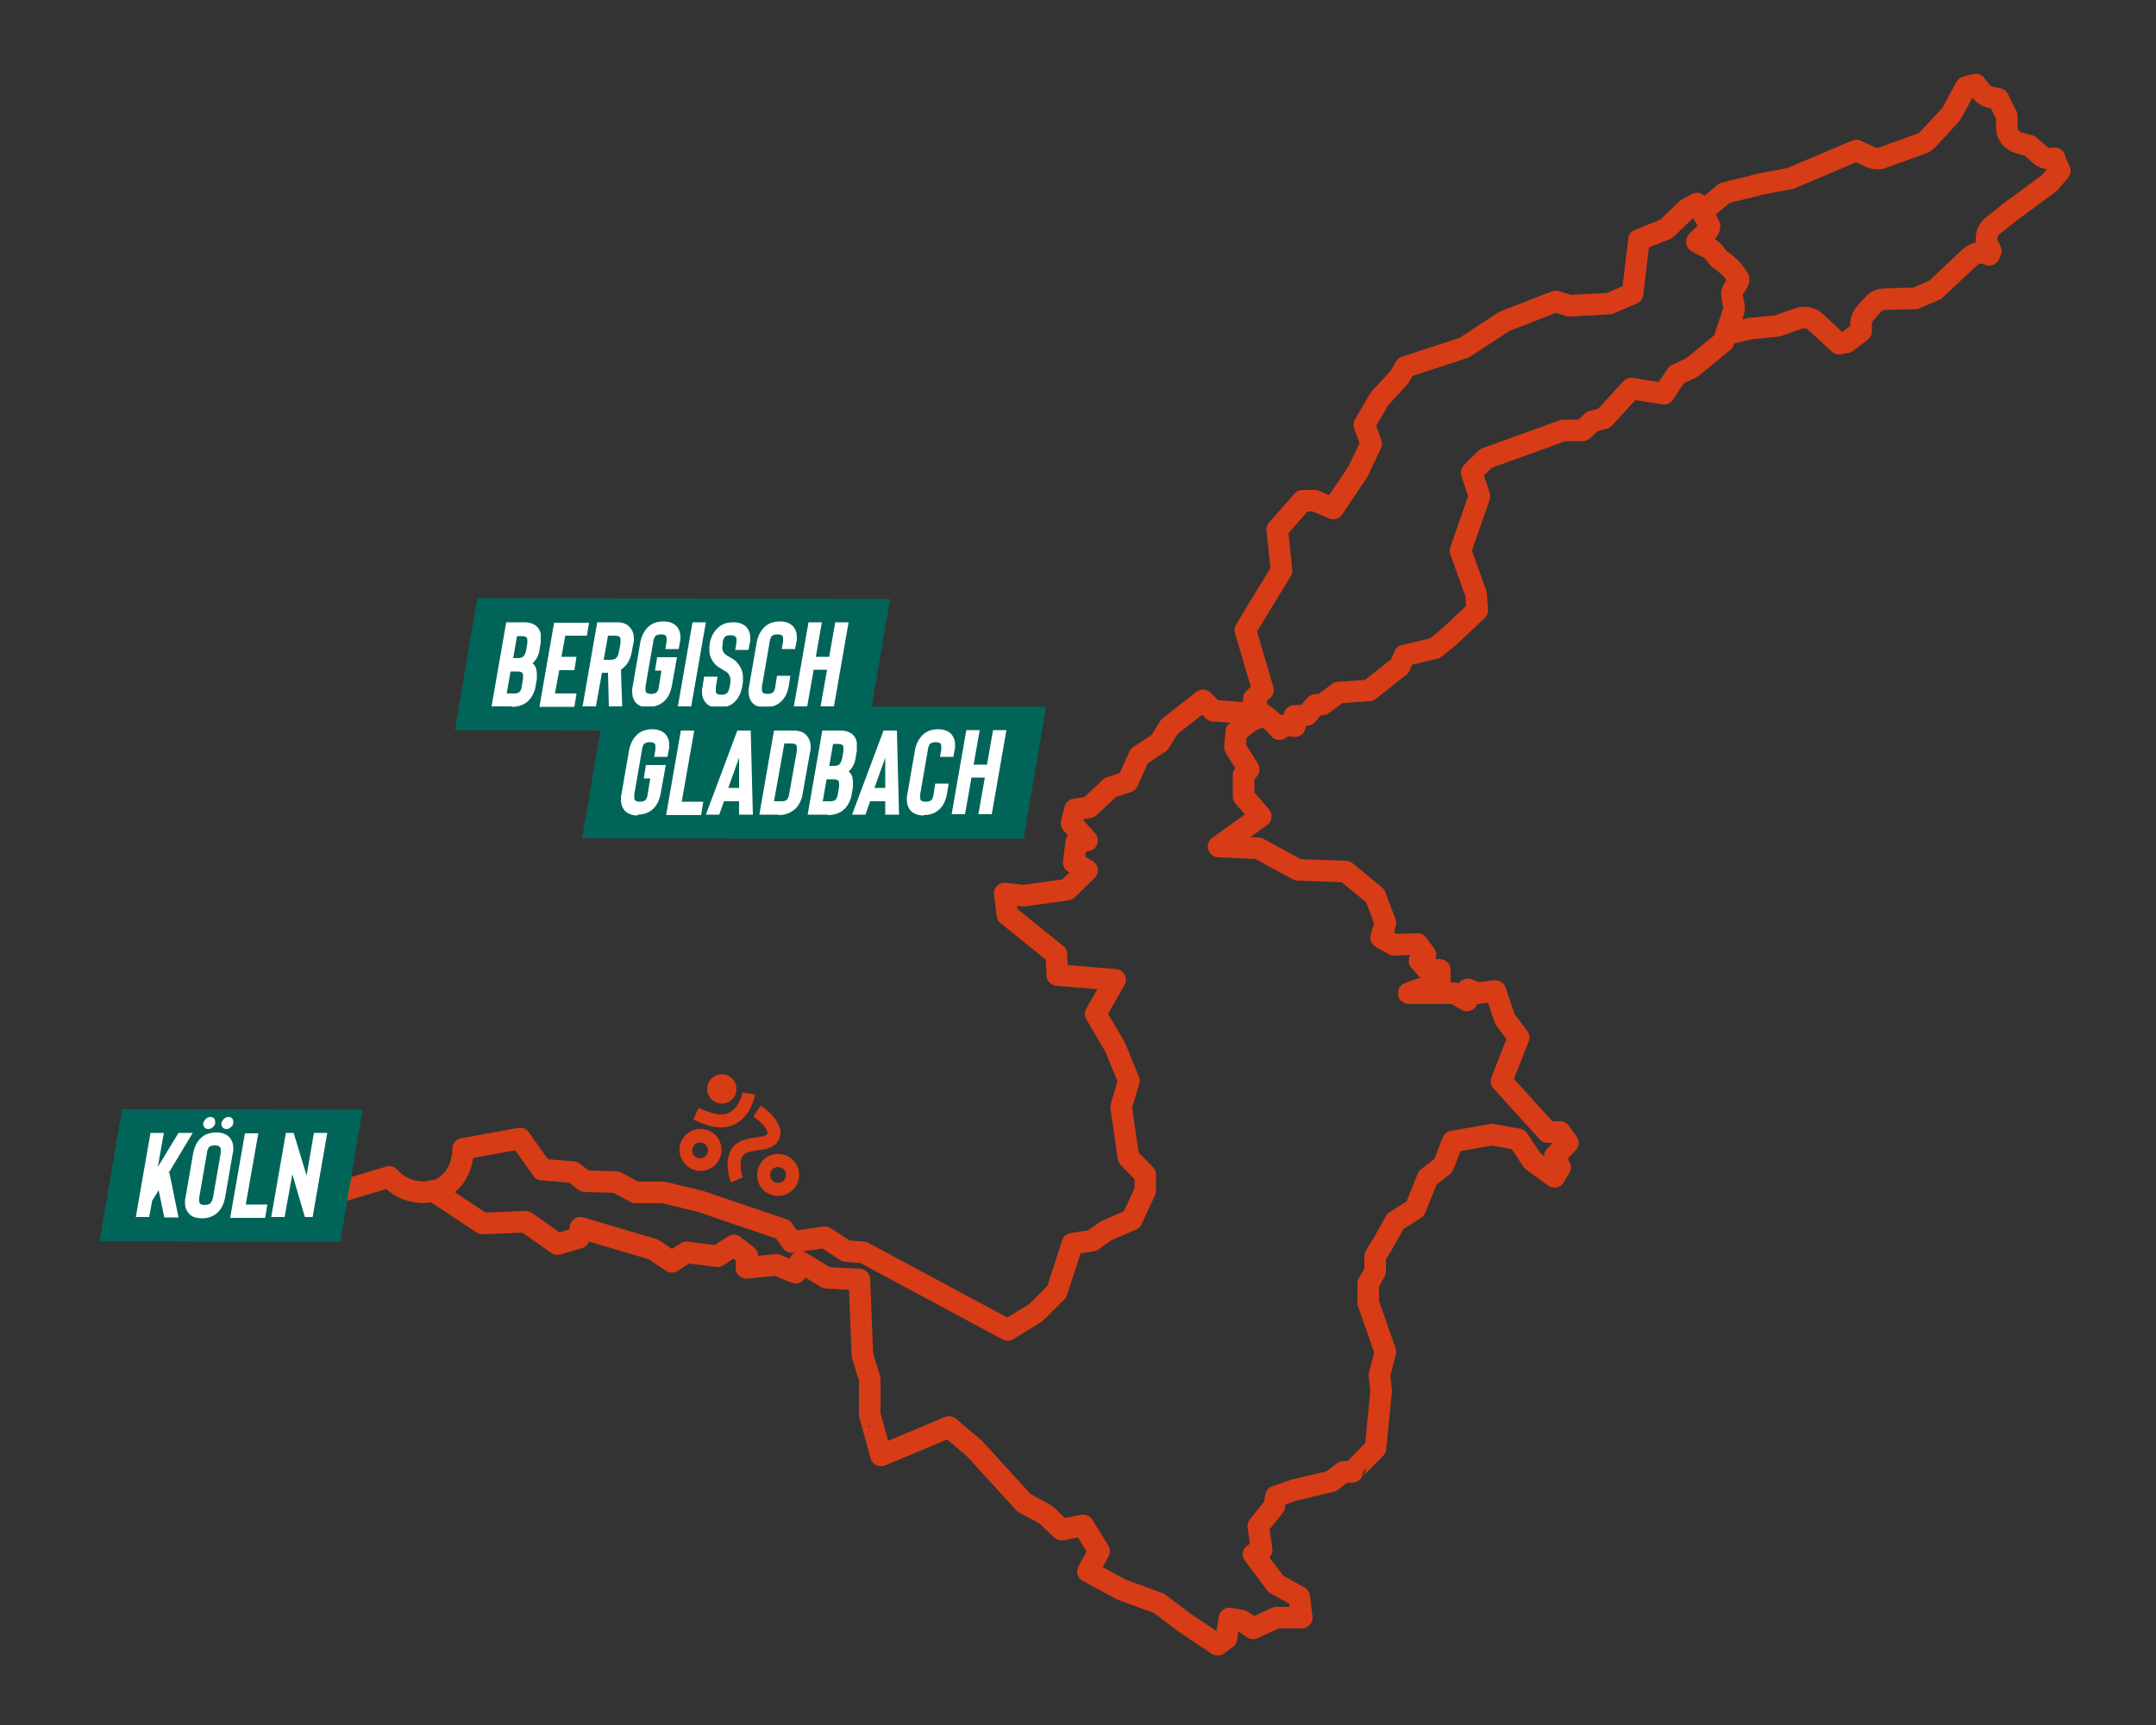 <?xml version="1.0" encoding="UTF-8"?>
<svg id="Ebene_1" data-name="Ebene 1" xmlns="http://www.w3.org/2000/svg" viewBox="0 0 500 400">
  <rect x="0" y="0" width="500" height="400" fill="#333333" stroke="none"/>
  <defs>
    <style>
      .cls-1 {
        stroke: #d63c16;
      }

      .cls-1, .cls-2 {
        fill: none;
        stroke-linejoin: round;
        stroke-width: 5px;
      }

      .cls-3 {
        fill: #fff;
      }

      .cls-4 {
        fill: #006558;
      }

      .cls-2 {
        stroke: #d73c16;
      }

      .cls-5 {
        fill: #d73c15;
      }
    </style>
  </defs>
  <path class="cls-1" d="M396.1,48l3.8-3.2c2.7-.8,5.6-1.3,8.3-2.1,2.1-.4,4.3-.8,6.4-1.2.3,0,.5-.1.8-.2,5-2.1,10.1-4.3,15.1-6.4l3.2,1.5c.9.4,1.9.5,2.8.2l9.1-3.3c.6-.2,1.1-.5,1.5-1l5.1-5.5c.2-.2.4-.5.5-.7,1.1-2,2.2-4,3.2-5.9.8-.2,1.5-.4,2.3-.6.4.5.8,1.1,1.2,1.6.6.7,1.4,1.2,2.3,1.4.6,0,1.1.2,1.7.3.7,1.3,1.3,2.7,2,4,0,.9,0,1.8,0,2.7,0,1.6,1.1,3,2.7,3.5.9.2,1.7.5,2.6.7.8.7,1.6,1.4,2.4,2.1.9.8,2.2,1.1,3.4.8.1.3.2.7.3,1,0,.2.1.3.2.4.2.5.5,1,.7,1.5-.8,1-1.7,2-2.5,2.9-3,2.2-6.1,4.5-9.1,6.7,0,0,0,0,0,0l-4,3.2c-1.4,1.1-1.8,3-1,4.6.2.4.4.8.6,1.2l-.4.9s0,0,0,0c-1.4-.8-3.2-.6-4.4.5l-8.1,7.6c-1.5.7-3.1,1.3-4.6,2-2.4,0-4.8.1-7.2.2-1,0-1.9.4-2.6,1.2l-1.8,2c-.6.7-1,1.5-1,2.4,0,.6,0,1.2,0,1.8-1.1.9-2.3,1.7-3.4,2.6-.6,0-1.2.2-1.7.3-1.8-1.7-3.7-3.4-5.5-5.1-1-.9-2.4-1.2-3.7-.8-1.7.6-3.4,1.2-5.2,1.8l-5.2.5c-.2,0-.3,0-.5,0-.7.1-4.9,1.2-5.5,1.3"/>
  <polygon class="cls-4" points="110.7 138.7 105.5 169.3 201.2 169.5 206.4 138.9 110.7 138.7"/>
  <g>
    <path class="cls-3" d="M118.6,163.8h-4.6l3.4-19.5h4.2c1.3,0,2.4.4,3,1.1.4.4.7,1,.8,1.6,0,.3,0,.6,0,.9s0,.8,0,1.1l-.3,1.8c-.2,1.3-.8,2.3-1.6,3,.7.5,1,1.4,1,2.5s0,.7,0,1.1l-.3,1.8c-.1.8-.4,1.4-.7,2-.3.6-.8,1.2-1.3,1.6-.9.7-2.1,1.1-3.4,1.1ZM117.6,160.8h1.6c.6,0,1-.1,1.2-.3.3-.2.5-.7.6-1.3l.3-1.8c0-.3,0-.5,0-.6,0-.4,0-.6-.2-.8-.2-.2-.6-.3-1.1-.3h-1.6l-.9,5.1ZM119,152.6h1.1c.5,0,.9-.1,1.2-.3.3-.3.5-.7.7-1.4l.3-1.8c0-.1,0-.3,0-.5,0-.4,0-.7-.2-.8-.2-.2-.6-.3-1.1-.3h-1.1l-.9,5.2Z"/>
    <path class="cls-3" d="M136.1,147.4h-5l-.9,4.9h3.5l-.5,3.1h-3.5l-1,5.4h5l-.5,3.1h-8.1l3.4-19.5h8.1l-.5,3.1Z"/>
    <path class="cls-3" d="M144.3,163.8h-3.1l-.2-7.8h-1.4l-1.4,7.8h-3.1l3.4-19.5h4.6c1.3,0,2.4.4,3,1.2.6.7.9,1.5.9,2.5s0,.7-.1,1.1l-.4,2.1c-.3,1.6-.9,2.8-2,3.7-.1.1-.3.3-.5.4l.3,8.6ZM143.9,149.1c0-.2,0-.4,0-.6,0-.4,0-.6-.2-.8-.2-.2-.6-.3-1.1-.3h-1.6l-1,5.6h1.6c.5,0,.9-.1,1.2-.3.3-.3.6-.7.7-1.4l.4-2.1Z"/>
    <path class="cls-3" d="M150.5,164.1c-1.3,0-2.3-.4-3-1.1-.6-.7-.9-1.6-.9-2.6s0-.6.1-1.1l1.8-10.4c.3-1.5.9-2.7,2-3.7,1-.8,2.1-1.1,3.4-1.1s2.3.4,3,1.1c.6.7.9,1.5.9,2.5s0,.7-.1,1.1l-.3,1.7h-3.1l.3-1.7c0-.3,0-.5,0-.6,0-.4,0-.6-.2-.8-.2-.2-.6-.3-1.1-.3s-.9.1-1.2.3c-.2.1-.3.4-.4.6-.1.3-.2.5-.2.8l-1.8,10.4c0,.2,0,.4,0,.6,0,.4,0,.6.2.8.2.2.6.3,1.1.3s.9-.1,1.2-.3c.3-.2.5-.7.6-1.4l.6-3.7h-1.5l.5-3.1h4.6l-1.2,6.7c-.3,1.5-.9,2.8-2,3.7-1,.8-2.1,1.1-3.4,1.1Z"/>
    <path class="cls-3" d="M157.2,163.8l3.4-19.5h3.1l-3.4,19.5h-3.1Z"/>
    <path class="cls-3" d="M166.7,164.1c-1.4,0-2.4-.4-3-1.1-.6-.7-.9-1.5-.9-2.5s0-.7.1-1.1l.4-2.5h3.1l-.4,2.5c0,.2,0,.4,0,.6,0,.4,0,.6.2.8.2.2.6.3,1.1.3s.9-.1,1.2-.3c.3-.2.5-.7.7-1.4l.2-1.2c0-.2,0-.4,0-.5,0-.7-.2-1.2-.7-1.7-.2-.2-.5-.4-1.1-.7-.8-.5-1.4-.9-1.7-1.2-.9-1-1.4-2.1-1.4-3.4s0-.8.1-1.1v-.5c.3-1.5,1-2.8,2.1-3.7.9-.8,2.1-1.1,3.4-1.1s2.3.4,3,1.1c.6.7.9,1.5.9,2.5s0,.7-.1,1.1l-.3,1.7h-3.1l.3-1.7c0-.2,0-.4,0-.6,0-.4,0-.6-.3-.8-.2-.2-.5-.3-1.1-.3s-.9.1-1.2.3c-.2.1-.3.4-.4.6s-.2.5-.2.8v.5c-.1.3-.1.4-.1.6,0,.6.2,1.2.7,1.6,0,0,.2.2.4.3.2.1.4.3.5.3.9.5,1.5.9,1.8,1.3.9,1,1.4,2.1,1.4,3.5s0,.7,0,1l-.2,1.2c-.3,1.5-.9,2.8-2,3.7-1,.8-2.1,1.1-3.4,1.1Z"/>
    <path class="cls-3" d="M177.5,164.1c-1.3,0-2.3-.4-3-1.1-.6-.7-.9-1.6-.9-2.6s0-.6.1-1.1l1.8-10.4c.3-1.5.9-2.7,2-3.7,1-.8,2.1-1.1,3.4-1.1s2.3.4,3,1.1c.6.7.9,1.5.9,2.5s0,.7-.1,1.1l-.3,1.7h-3.1l.3-1.7c0-.3,0-.5,0-.6,0-.4,0-.6-.2-.8-.2-.2-.6-.3-1.1-.3s-.9.1-1.2.3c-.2.1-.3.4-.4.6-.1.3-.2.5-.2.8l-1.8,10.4c0,.2,0,.4,0,.6,0,.4,0,.6.2.8.2.2.6.3,1.1.3s.9-.1,1.2-.3c.3-.2.5-.7.6-1.4l.4-2.5h3.1l-.4,2.5c-.3,1.5-.9,2.8-2,3.7-1,.8-2.1,1.1-3.4,1.1Z"/>
    <path class="cls-3" d="M193.7,144.3h3.1l-3.4,19.5h-3.1l1.5-8.5h-3.1l-1.5,8.5h-3.1l3.4-19.5h3.1l-1.4,8h3.1l1.4-8Z"/>
  </g>
  <polygon class="cls-4" points="140.2 163.8 135 194.4 237.4 194.5 242.6 163.9 140.2 163.8"/>
  <g>
    <path class="cls-3" d="M147.9,189.1c-1.3,0-2.3-.4-3-1.1-.6-.7-.9-1.6-.9-2.6s0-.6.1-1.1l1.8-10.4c.3-1.5.9-2.7,2-3.7,1-.8,2.1-1.1,3.4-1.1s2.3.4,3,1.1c.6.7.9,1.5.9,2.5s0,.7-.1,1.1l-.3,1.7h-3.1l.3-1.7c0-.3,0-.5,0-.6,0-.4,0-.6-.2-.8-.2-.2-.6-.3-1.1-.3s-.9.1-1.2.3c-.2.1-.3.4-.4.6-.1.3-.2.5-.2.8l-1.8,10.4c0,.2,0,.4,0,.6,0,.4,0,.6.2.8.2.2.6.3,1.1.3s.9-.1,1.2-.3c.3-.2.5-.7.6-1.4l.6-3.7h-1.5l.5-3.1h4.6l-1.2,6.7c-.3,1.5-.9,2.8-2,3.7-1,.8-2.1,1.1-3.4,1.1Z"/>
    <path class="cls-3" d="M154.5,188.9l3.4-19.5h3.1l-2.9,16.5h5l-.5,3.1h-8.1Z"/>
    <path class="cls-3" d="M171.4,188.9v-3.1h-3.5l-1.1,3.1h-3.1l7.3-19.5h3.1l.5,19.5h-3.1ZM168.9,182.7h2.5v-7l-2.5,7Z"/>
    <path class="cls-3" d="M180.7,188.9h-4.6l3.4-19.5h4.6c1.3,0,2.4.4,3,1.2.6.7.9,1.5.9,2.5s0,.7-.1,1.1l-1.8,10.1c-.1.7-.4,1.4-.7,2-.4.7-.8,1.2-1.4,1.6-.9.7-2.1,1.1-3.4,1.1ZM179.6,185.8h1.6c.6,0,1-.1,1.2-.3.3-.2.5-.7.6-1.3l1.8-10.1c0-.2,0-.4,0-.6,0-.4,0-.6-.2-.8-.2-.2-.6-.3-1.1-.3h-1.6l-2.4,13.4Z"/>
    <path class="cls-3" d="M191.9,188.9h-4.6l3.4-19.5h4.2c1.3,0,2.4.4,3,1.1.4.4.7,1,.8,1.6,0,.3,0,.6,0,.9s0,.8,0,1.1l-.3,1.8c-.2,1.3-.8,2.3-1.6,3,.7.5,1,1.4,1,2.5s0,.7,0,1.1l-.3,1.8c-.1.8-.4,1.4-.7,2-.3.6-.8,1.2-1.3,1.6-.9.7-2.1,1.1-3.4,1.1ZM190.9,185.8h1.6c.6,0,1-.1,1.2-.3.3-.2.5-.7.6-1.3l.3-1.8c0-.3,0-.5,0-.6,0-.4,0-.6-.2-.8-.2-.2-.6-.3-1.1-.3h-1.6l-.9,5.1ZM192.3,177.6h1.1c.5,0,.9-.1,1.2-.3.3-.3.5-.7.7-1.4l.3-1.8c0-.1,0-.3,0-.5,0-.4,0-.7-.2-.8-.2-.2-.6-.3-1.1-.3h-1.1l-.9,5.2Z"/>
    <path class="cls-3" d="M205.3,188.9v-3.1h-3.5l-1.1,3.1h-3.1l7.3-19.5h3.1l.5,19.5h-3.1ZM202.8,182.7h2.5v-7l-2.5,7Z"/>
    <path class="cls-3" d="M214.2,189.1c-1.3,0-2.3-.4-3-1.1-.6-.7-.9-1.6-.9-2.6s0-.6.1-1.1l1.8-10.4c.3-1.5.9-2.7,2-3.7,1-.8,2.1-1.1,3.4-1.1s2.3.4,3,1.1c.6.7.9,1.5.9,2.5s0,.7-.1,1.1l-.3,1.7h-3.1l.3-1.7c0-.3,0-.5,0-.6,0-.4,0-.6-.2-.8-.2-.2-.6-.3-1.1-.3s-.9.1-1.2.3c-.2.1-.3.4-.4.6-.1.3-.2.5-.2.8l-1.8,10.4c0,.2,0,.4,0,.6,0,.4,0,.6.2.8.2.2.6.3,1.1.3s.9-.1,1.2-.3c.3-.2.5-.7.6-1.4l.4-2.5h3.1l-.4,2.5c-.3,1.5-.9,2.8-2,3.7-1,.8-2.1,1.1-3.4,1.1Z"/>
    <path class="cls-3" d="M230.3,169.3h3.1l-3.4,19.5h-3.1l1.5-8.5h-3.1l-1.5,8.5h-3.1l3.4-19.5h3.1l-1.4,8h3.1l1.4-8Z"/>
  </g>
  <path class="cls-2" d="M78,280.3l-1.2-5,.4,1.5,13.1-3.9s1.9,2.4,5.1,3.2,5,0,5,0l11.5,7.6,10-.4,7.4,5.2,5-1.5.3-2.3,16.9,5,4.3,2.9,3.4-2.2,7.2.9,3.8-2.5,3.1,2.4-.2,2.8,6.9-.7,4.5,1.8,1.1-2.5,6.1,3.7,7.6.4.7,17.5,1.7,5.6v8.4c.1,0,2.6,9.3,2.6,9.3l15.8-6.6,5.8,4.9,11.6,12.7,5,2.7,3.7,3.5,5-1,3.7,6-2.6,4.7,7.8,4.2,8.7,3.2,6.1,4.6,7.5,5,2-1.5.7-4.6,2.9.5,2.6,1.8,5.4-2.5h5.9s-.6-4.8-.6-4.8l-5.4-3-5.2-6.9,1.9-1-.8-5.5,3.7-4.6.4-2.3,4.3-1.5,8.5-2,2.9-2.2h2c0-.1,5.4-5.5,5.4-5.5l1.3-13.3-.4-3.6,1.4-5.4-4-11.4v-4.5c.1,0,1.6-2.8,1.6-2.8v-3.4c-.1,0,1.8-3,1.8-3l2.9-5.2,4.6-2.9,2.9-7.2,3.6-2.8,2.2-5.6,9.1-1.6,6.1,1.1,3.3,5,5.1,3.7,1.3-2.2-1.2-2.6,3-3.1-1.8-2.5h-2.9l-10.7-11.8,4-10.1-3.2-4.3-2.2-6.5-4.2.5-2.2-.9-.2,2.6-3-1.7h-10.5c0-.1,7.2-2.5,7.2-2.5v-2.9c.1,0-2.8,0-2.8,0l-1.9-2.1,1.4-1.4-1.9-2.5-5.4.2-3-1.7,1-3.4-2.4-6.3-6.8-5.6-11.1-.4-9.2-5-9.2-.4,9.8-7-4-4.6v-5c0,0,1.2-1.3,1.2-1.3l-3.2-5.1.3-3.6,3.2-2.4,3.1-1.6,2.5,2,1.2,1.4,1.4-1,2.2.3c0-.8,0-1.6-.1-2.4,1,0,2-.1,2.9-.2l1.9-2.3,1.8-.2,3.6-2.7,7.1-.5,7.1-5.6,1.1-2.5,7.1-1.7,3.2-2.6,6.6-6.2-.3-3.8-3.6-10,4.4-12.6c-.6-1.8-1.2-3.7-1.8-5.5,1.1-1.1,2.2-2.2,3.3-3.3l18-6.5h4.4c0,.1,2.3-2.1,2.3-2.1l2.7-.7,6.3-6.9,7.6,1.2,2.9-4.4,3.6-1.7,7.3-6,.8-2.5,1.6-4.7c.3-.9-.7-3.4-.4-4.3.3-1.1,2.1-2.5,1.3-3.4l-1.5-2c-.3-.3-1.9-1.7-2.3-1.9-1.2-.7-1.2-1.7-2.4-2.5.2-.2-3.5-1.7-3.3-1.9.9-1.1,3.4-2.6,2.9-3.8-.6-1.3-2.8-5-2.8-5l-2.3,1.2-4.9,4.7-6.3,2.5-1.5,12.5-5.4,2.3-9.2.5-3.2-1-11.9,4.6-9.3,6.1-13.7,4.5-1.4,2.4-4.6,5-3.5,6,1.6,4.4-3.1,6.5-5.7,8.5-4.3-1.8h-2.8s-5.9,6.7-5.9,6.7l1,9.5-8.4,13.8,4.1,13.9-2.1,2,.7,1.9-1.2.6-1.9.8-7-.5-2.4-2.4-7.8,6.1-2.3,3.7-4.7,3.1-2.7,6-4,1.3-4.9,4.6-3.3.5-.8,3.2,3.6,4-2.5.4-.6,4.7,3.1,1.8-4.6,4.5-10.1,1.4-4.4-.5.6,4.9,11.4,9.2.2,4.8,13.4,1.1-4.5,7.9,4.5,7.7,3.2,7.8-1.8,6.1,1.7,11.7,3.9,4v3.7c0,0-3.1,6.7-3.1,6.7l-6,2.6-3.2,2.3-4.6.7-3.6,11.1-4.9,4.9-6.5,4-33.5-18-4-.3-4.9-3.2-7.7,1.1-2-2.9-19.1-6.5-8.6-2.1h-6.5c0,0-4.5-2.4-4.5-2.4l-7.3-.2-2.7-2.1-7.2-.6-5.1-7.2-13.2,2.4s.3,7.4-6.4,9.8"/>
  <polygon class="cls-4" points="28.3 257.2 23.1 287.8 78.9 288 84.1 257.3 28.3 257.2"/>
  <g>
    <path class="cls-3" d="M39.3,272l2.1,10.3h-3.3l-1.3-6.3-1.5,2.4-.7,3.8h-3.1l3.4-19.5h3.1l-1.4,7.9,4.8-7.9h3.3l-5.6,9.3Z"/>
    <path class="cls-3" d="M46.8,282.5c-1.4,0-2.4-.4-3-1.1-.6-.7-.9-1.5-.9-2.5s0-.7.1-1.1l1.8-10.4c.3-1.5.9-2.8,2-3.7.9-.8,2.1-1.1,3.4-1.1s2.3.4,3,1.1c.6.7.9,1.5.9,2.5s0,.7-.1,1.1l-1.8,10.4c-.3,1.5-.9,2.8-2,3.7-1,.8-2.1,1.1-3.4,1.1ZM49.8,265.6c-.5,0-.9.1-1.2.3-.2.1-.3.4-.4.6-.1.3-.2.5-.2.8l-1.8,10.4c0,.2,0,.4,0,.6,0,.4,0,.6.2.8.2.2.6.3,1.1.3s.9-.1,1.2-.3c.3-.2.5-.7.7-1.4l1.8-10.4c0-.2,0-.4,0-.6,0-.4,0-.6-.3-.8-.2-.2-.5-.3-1.1-.3ZM47.2,260.4c0-.4.3-.7.6-1,.3-.3.7-.4,1-.4s.6.1.8.3c.2.2.3.5.3.8s0,.2,0,.3c0,.4-.2.7-.6,1-.3.3-.7.4-1,.4s-.7-.1-.9-.4c-.2-.3-.3-.6-.3-1ZM51.4,260.4c0-.4.3-.7.6-1,.3-.3.7-.4,1-.4s.6.1.8.3c.2.2.3.5.3.8s0,.2,0,.3c0,.4-.2.7-.6,1-.3.3-.7.4-1,.4s-.7-.1-.9-.4c-.2-.3-.3-.6-.3-1Z"/>
    <path class="cls-3" d="M53.4,282.3l3.4-19.5h3.1l-2.9,16.5h5l-.5,3.1h-8.1Z"/>
    <path class="cls-3" d="M75.9,262.7l-3.4,19.5h-1.8l-2.9-9.9-1.8,9.9h-3.1l3.4-19.5h1.8l3,9.9,1.7-9.9h3.1Z"/>
  </g>
  <g>
    <path class="cls-5" d="M175.8,271c.8-2.6,3.5-4,6.1-3.2s4,3.5,3.2,6.1-3.6,4-6.1,3.2c-2.6-.8-4-3.5-3.2-6.1ZM178.7,271.9c-.3,1,.2,2,1.2,2.3s2-.2,2.3-1.2-.2-2-1.2-2.3-2,.2-2.3,1.2Z"/>
    <path class="cls-5" d="M157.8,265.2c.8-2.6,3.5-4,6.1-3.2s4,3.5,3.2,6.1-3.6,4-6.1,3.2-4-3.5-3.2-6.1ZM160.6,266.2c-.3,1,.2,2,1.2,2.3s2-.2,2.3-1.2-.2-2-1.2-2.3-2,.2-2.3,1.2Z"/>
    <path class="cls-5" d="M163.7,260.8c-.9-.3-1.9-.7-2.9-1.2l1.2-2.7c2.9,1.3,4.9,1.8,6.3,1.4,2.6-.7,3.5-3.4,3.9-5h0c0,0,2.9.5,2.9.5h0c-.8,3.9-3,6.6-6,7.4-1.5.4-3.3.3-5.4-.4h0Z"/>
    <path class="cls-5" d="M169.5,274.1c-1.1-2.6-.9-5.8-.1-7.2,1.4-2.6,4.1-2.9,6.1-3.2,1-.1,2.2-.3,2.4-.7.5-.9-1.5-3-3.2-4.1l1.7-2.5c.7.4,6.3,4.3,4.1,8.1-1,1.7-2.9,2-4.6,2.2-2,.3-3.2.5-3.9,1.7-.2.4-.5,2.7.3,4.6l-2.8,1.2h0Z"/>
    <circle class="cls-5" cx="167.4" cy="252.5" r="3.4"/>
  </g>
</svg>